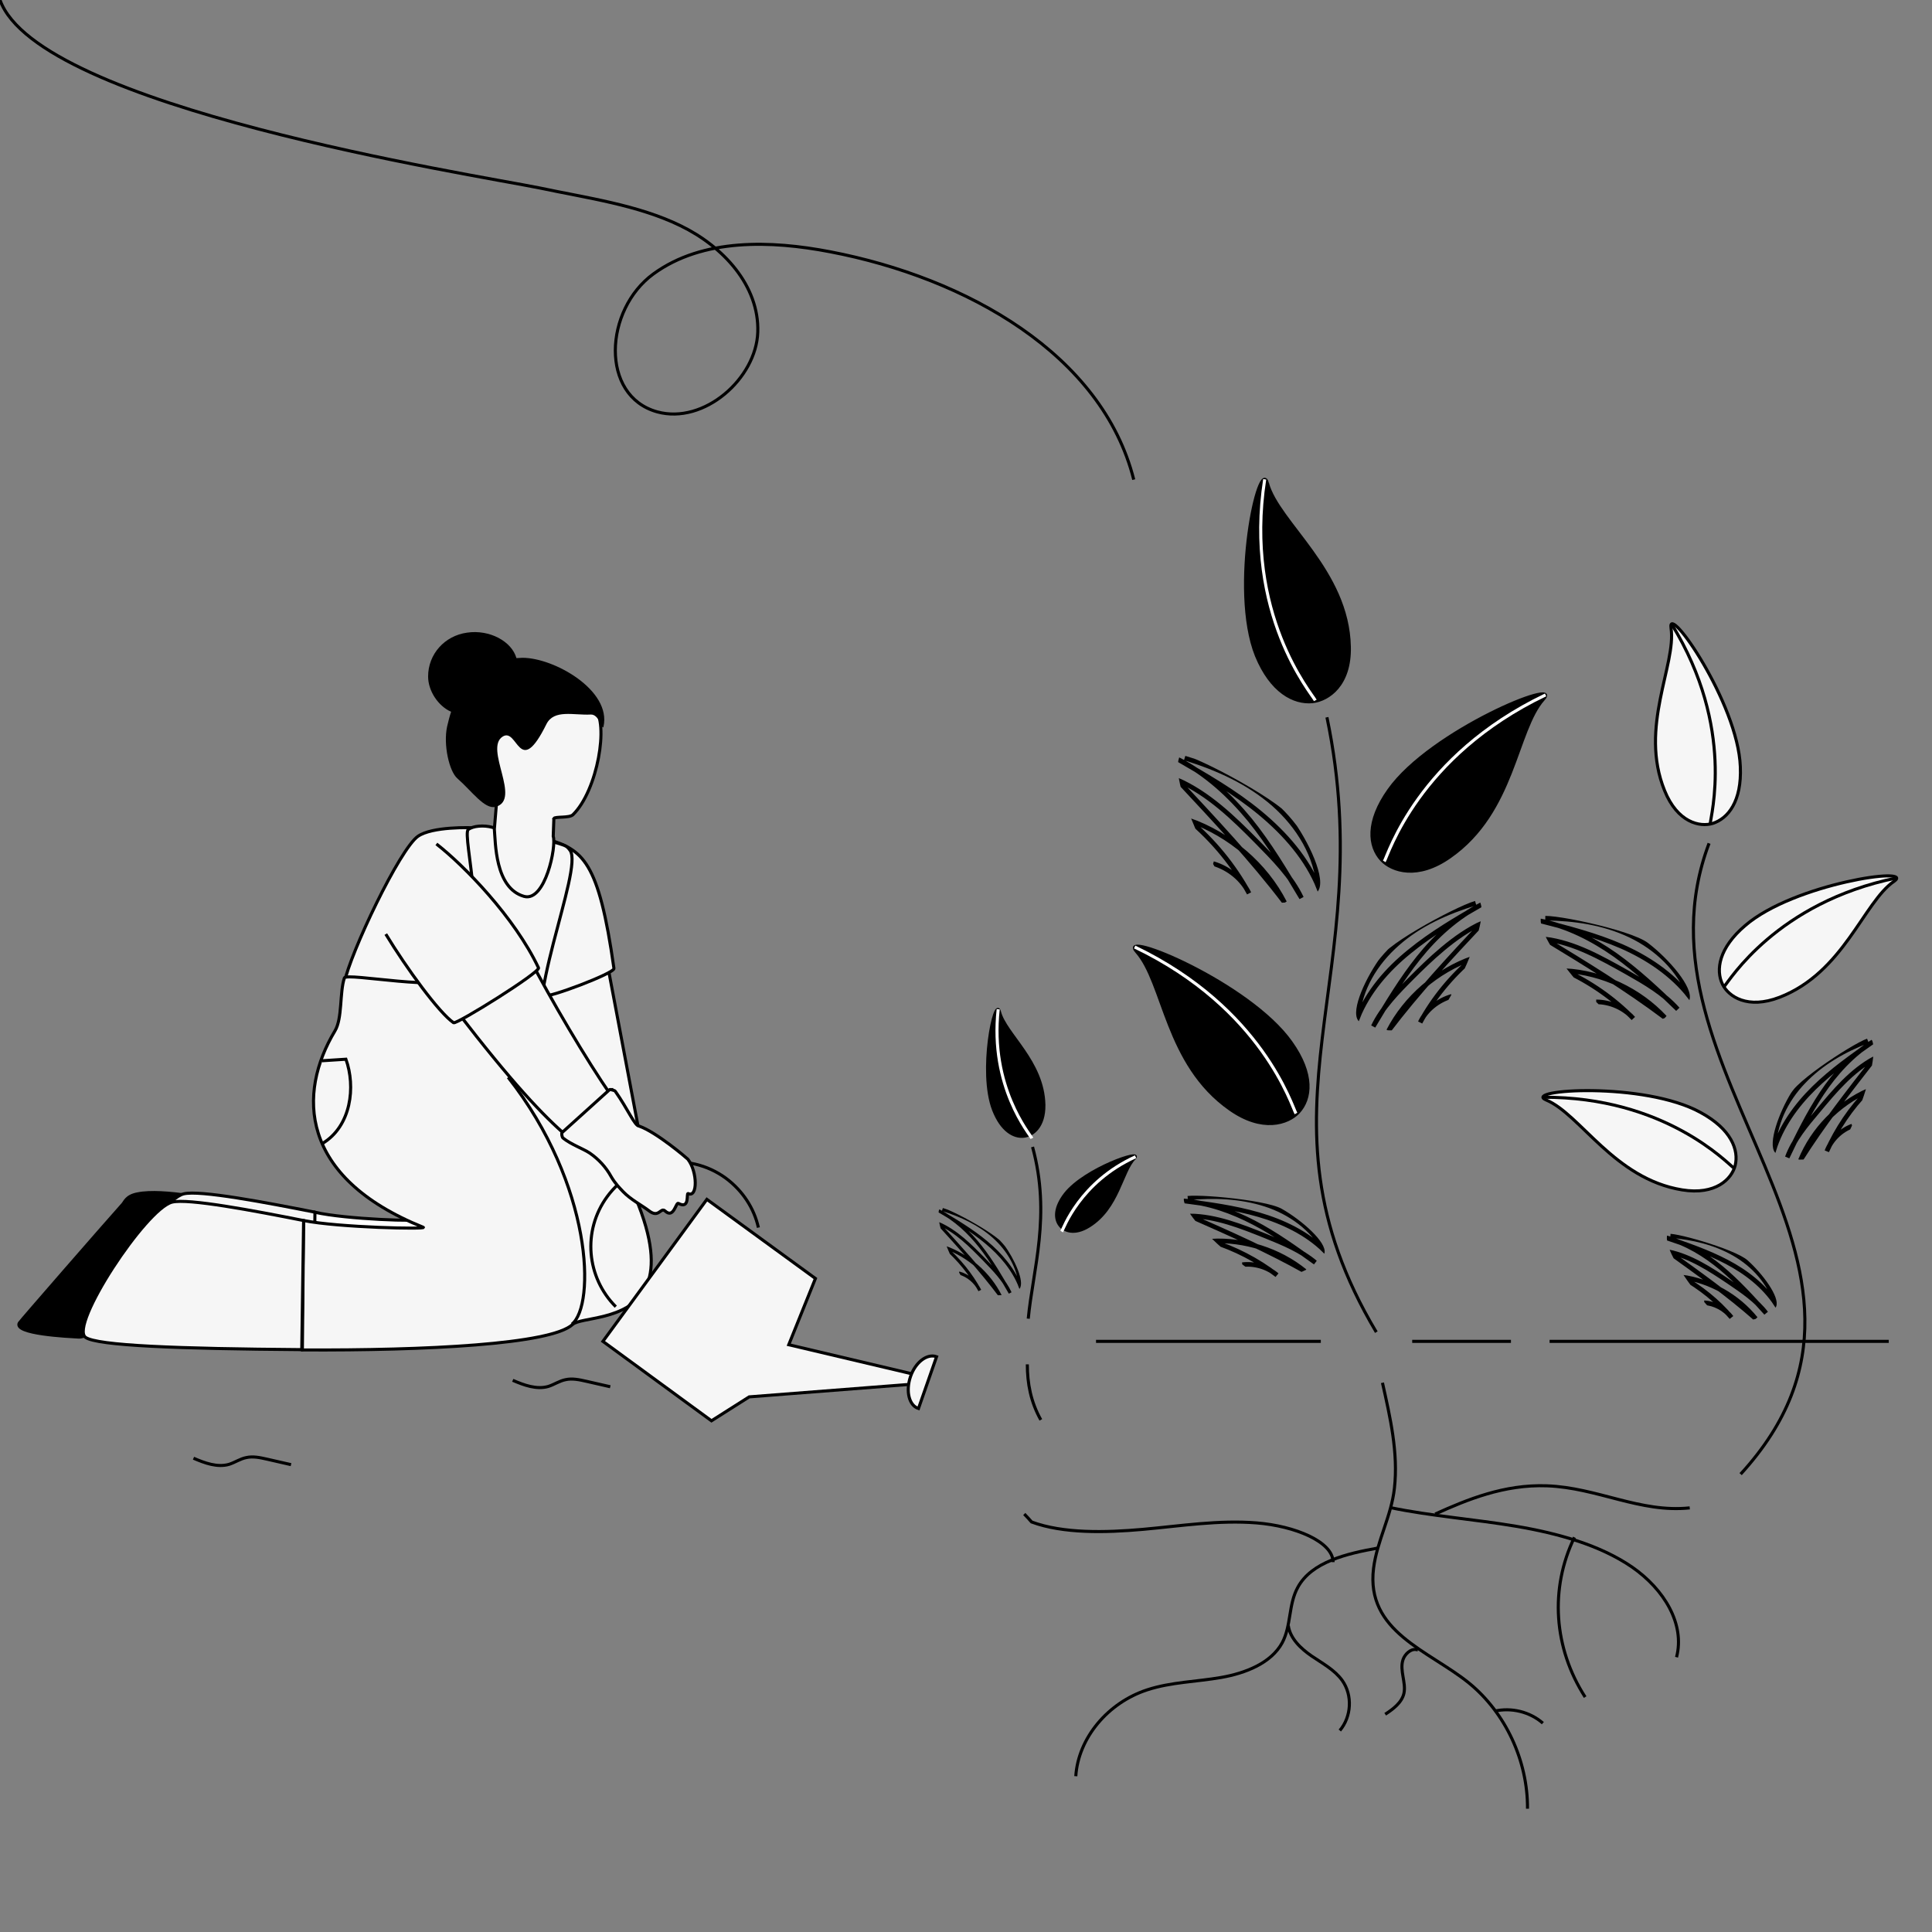 <?xml version="1.0" encoding="UTF-8"?>
<svg id="Illustration" xmlns="http://www.w3.org/2000/svg" version="1.1" xmlns:xlink="http://www.w3.org/1999/xlink" viewBox="0 0 630 630">
  <rect x="0" y="0" width="630" height="630" fill="#808080" stroke="none"/>
  <!-- Generator: Adobe Illustrator 29.2.1, SVG Export Plug-In . SVG Version: 2.1.0 Build 116)  -->
  <defs>
    <style>
      .st0 {
        clip-path: url(#clippath-6);
      }

      .st1, .st2, .st3, .st4, .st5, .st6, .st7 {
        stroke-miterlimit: 10;
      }

      .st1, .st2, .st4, .st5, .st6, .st7 {
        stroke: #000;
      }

      .st1, .st3, .st8, .st5 {
        fill: none;
      }

      .st9 {
        clip-path: url(#clippath-4);
      }

      .st2 {
        fill: #fff;
      }

      .st3 {
        stroke: #fff;
      }

      .st10 {
        clip-path: url(#clippath-1);
      }

      .st11 {
        clip-path: url(#clippath-5);
      }

      .st12 {
        clip-path: url(#clippath-3);
      }

      .st5 {
        stroke-width: 1.5px;
      }

      .st6 {
        fill: #f6f6f6;
      }

      .st13 {
        display: none;
      }

      .st14 {
        clip-path: url(#clippath-2);
      }

      .st7 {
        fill-rule: evenodd;
      }

      .st15 {
        clip-path: url(#clippath);
      }
    </style>
    <clipPath id="clippath">
      <path class="st8" d="M610.1,338.5c-.9-1.3-22.7,12.4-26,17.8-3.9,6.3-7.7,16.6-5.3,19.5,2.7,3.3,14.3,3.5,21-1.9,3.6-2.9,14.2-29.5,10.3-35.4Z"/>
    </clipPath>
    <clipPath id="clippath-1">
      <path class="st8" d="M543.7,402.5c.4-1.3,22,4.7,26.2,8.5,4.8,4.3,10.5,11.9,9.3,15-1.5,3.4-11.1,6.5-18,3.6-3.9-1.6-19.4-21.2-17.5-27.1Z"/>
    </clipPath>
    <clipPath id="clippath-2">
      <path class="st8" d="M502.5,299c.4-1.8,29.1,4,34.9,8.5,6.7,5.1,14.9,14.5,13.5,18.6-1.6,4.6-13.8,9.5-23.1,6.5-5-1.8-27.1-25.8-25.3-33.6Z"/>
    </clipPath>
    <clipPath id="clippath-3">
      <path class="st8" d="M482.4,293.7c-.9-1.5-27.4,12.1-31.8,17.9-5,6.7-10.3,17.8-7.7,21.2,2.9,3.8,16.5,4.9,24.7-.6,4.5-2.9,19-31.7,14.8-38.5Z"/>
    </clipPath>
    <clipPath id="clippath-4">
      <path class="st8" d="M386,390.4c.2-1.5,26.4.6,32,3.8,6.5,3.7,14.7,10.9,13.9,14.4-.9,4-11.4,9.4-20,7.7-4.6-.9-26.7-19.1-25.9-25.9Z"/>
    </clipPath>
    <clipPath id="clippath-5">
      <path class="st8" d="M384.9,246.2c1.1-1.7,31.2,13.8,36.1,20.4,5.7,7.6,11.7,20.3,8.7,24.1-3.3,4.4-18.7,5.6-28.1-.7-5-3.3-21.4-36-16.7-43.8Z"/>
    </clipPath>
    <clipPath id="clippath-6">
      <path class="st8" d="M306.5,393.8c.6-1,18.1,8.1,20.9,12.1,3.3,4.5,6.8,12,5.1,14.3-1.9,2.6-10.9,3.3-16.3-.4-2.9-2-12.4-21.4-9.7-26Z"/>
    </clipPath>
  </defs>
  <g id="CharacterFemale">
    <g id="Body">
      <polygon class="st6" points="208.2 368 188.9 371.9 170.2 310.5 196.4 305.6 208.2 368"/>
      <path class="st4" d="M25.6,436c-3.3-.2-21.3-1-19.3-4.6.2-.4,27.7-32,33.7-38.7.7-.7,1.1-2.7,4.9-3.4,8.3-1.7,25.9,2.2,25.9,2.3-10.4,8.7-36.6,44.9-45.2,44.4Z"/>
      <path class="st6" d="M102.2,437.4c-40.5-.3-67.1.3-70.9-2.4-5.4-3.8,20-43.6,28.6-45.7,5.2-1.3,26.7,2.8,42.9,6"/>
      <path class="st2" d="M179.7,428.7c-.2.1-.4.3-.6.4-6.1,6.5-41.8,8.5-76.9,8.3l.5-42.1c10,2.3,35.4,3.2,34,2.2l43,31.2Z"/>
      <path class="st6" d="M177.8,324.6c-.7-1-.1-4.6-.7-6.4-2,6.4-3.7,12.1-4.8,15.9-1.4,5.5-64.8,10.4-60.1-13.4,2-10,18.2-43.9,24.1-48,4.6-3.2,17-2.9,19.3-2.7,9.4.8,17,1.5,22.8,3.6,11.6,3.6,16.8,6.8,21.8,42.2.2,1.6-21.8,9.8-22.4,8.8Z"/>
      <path class="st6" d="M99,398c11.5,2.3,40.7,2.9,39,2.2-40.5-16.3-41-43.7-28.8-64,2.5-4.1,1.5-12.5,3.1-17.3.6-1.9,33.3,4.8,38.2-.4,9.8-10.3,0-46.4,2.2-48,1.5-1.2,5.1-1.5,7.9-.7,2.3.7,19.5,4.6,21.1,5.1,2.8.9,3.1.9,4.2,2.4,4.5,6.2-16.5,52.8-7.6,65.1,68.3,94.4,13.7,84.6,8.4,89.5-7,6.5-47.9,8.5-88.1,8.3l.4-42.2Z"/>
      <path class="st6" d="M184.9,370.5c-7.7-6.6-18.1-17.6-35.8-40.6l23.2-18.1c7.3,14.1,18.9,33.8,27.1,45.6"/>
      <g id="Arrosoir">
        <polygon class="st6" points="196.6 437.4 232 463.3 244.3 455.5 297 451.4 298.3 448.2 257.2 438.5 265.9 416.9 230.5 391.1 196.6 437.4"/>
        <path class="st6" d="M305.4,442.4c-3.1-1.1-6.9,1.8-8.5,6.5s-.5,9.4,2.6,10.4l5.9-16.9Z"/>
        <path class="st1" d="M247.3,400.3c-1.4-6.3-5.1-12-10.6-16.1-12.3-9-29.7-6.3-38.7,6-8.2,11.2-6.7,26.4,2.8,35.9"/>
      </g>
      <path class="st6" d="M198.8,355.3c.1-.1,1.7.3,1.8.5,4.1,5.8,6.4,11.4,7.8,11.4,5.7,2,15.5,10.4,15.9,10.8,3.2,4.1,3.2,12.7.1,11.2-.7-.3.7,5.3-3.2,3.2-.8-.4-1.5,5.1-4.3,2.5-1.5-1.4-2,2.5-5.3-.1-2.5-1.9-5.9-3.6-8.4-6.2-1.1-1.2-2.5-2.5-3.9-4.9-1.7-3.1-4.1-5.7-7-7.7-2.1-1.4-6.1-2.8-8.7-4.9-.3-.2-.6-1.5-.3-1.8l15.5-14Z"/>
      <path class="st6" d="M98.4,440.1c-40.5-.3-66.7-1.3-70.5-4-5.4-3.8,19.6-41.9,28.2-44.1,5.2-1.3,26.7,2.8,42.9,6l-.6,42.1Z"/>
      <path class="st1" d="M165.7,351.3c27.6,35.2,28.5,74.3,20.8,80.5"/>
      <path class="st1" d="M105,345.9c2.6-.2,5.2-.3,7.8-.5,3.2,8.9,1.8,21.8-7.7,27.5"/>
      <path class="st6" d="M142.3,275.2c9,7,25.5,23.9,33.3,40.4.7,1.4-26.7,18.5-27.7,17.9-4.7-3.2-15.3-17.7-22.1-28.9"/>
    </g>
    <g id="Head">
      <path id="Head1" data-name="Head" class="st6" d="M180.6,266.9c.4-.7,5-.1,6.2-1.2,8.1-7.9,11.8-30,7.1-34.7-6.8-6.8-14.7-12.6-25.1-3.8-11.5,9.7-7,29.5-6.7,32.3l-.9,10.9c.4,4.1.1,19.2,9.7,21.9,6.9,1.9,10.6-16.4,9.5-19.6l.2-5.5v-.3Z"/>
      <path d="M196.8,236.9c-.4,1.7-1.3-4.1-4.2-3.9-5.5.3-11.9-1.8-14.4,3.1-9,18.2-9.3.9-14.3,4.1-6.1,3.9,6.3,20.6-2.3,22.9-3.6.9-7.7-5.1-12.5-9.3-2.6-2.3-4.6-10.9-3.3-16.9.4-1.7.8-3.3,1.3-4.8-4.3-1.9-7.5-6.9-7.5-11.5,0-7.3,5.4-13.3,12.7-14.3,7.4-1.1,14.6,2.9,16.1,8.3.7,0,1.3-.1,2-.1,10.3,0,29,10.6,26.4,22.4Z"/>
    </g>
  </g>
  <g id="Plants">
    <g id="Medium_Leaf">
      <path class="st1" d="M557.3,275c-28.3,74.8,73.2,136.9,10.3,205.7"/>
      <g id="Black">
        <g id="Leaf">
          <path class="st6" d="M544.9,204.8c1.8,11.9-10.5,32.3-2.1,53,4.2,10.4,11.5,12,15.7,10.7,5-1.6,9.5-7.2,9-18.5-.8-20.8-23.9-53.8-22.6-45.2Z"/>
          <path class="st1" d="M557.7,268.6c0-2.3,8.3-31.1-12.6-65.1"/>
        </g>
        <g id="Leaf1" data-name="Leaf">
          <path class="st6" d="M617.6,287.4c-9.9,6.8-16.4,29.7-37.3,37.8-10.4,4-16.6-.2-18.6-4.2-2.3-4.7-1.2-11.9,7.4-19.2,15.9-13.7,55.8-19.4,48.5-14.4Z"/>
          <path class="st1" d="M562.3,321.6c1.6-1.7,17-27.3,56.1-35.3"/>
        </g>
        <g id="Leaf2" data-name="Leaf">
          <path class="st6" d="M504.2,358.7c11.1,4.6,22.2,25.7,44.3,29.3,11,1.8,16.2-3.6,17.3-7.9,1.3-5.1-1.3-11.9-11.2-17.3-18.4-10.2-58.5-7.5-50.4-4.1Z"/>
          <path class="st1" d="M565.3,380.8c-1.9-1.3-22.3-23.2-62.2-23"/>
        </g>
      </g>
      <g id="Striped">
        <g class="st15">
          <path class="st5" d="M609.1,339.4c-7.8,3-15.2,7.2-21,13.3-5.8,6-9.7,14.1-9.7,22.4,2.4-7.8,7.3-14.6,13.1-20.3,5.8-5.7,12.5-10.4,19.2-15.1-6.7,4.2-12.2,10.2-16.6,16.8-4.4,6.6-7.9,13.8-11.3,20.9,2.1-5.7,6.1-10.5,10-15.1,5.4-6.5,11-13.2,18.5-17.2-8.4,10.8-16.9,21.6-24.2,33.2,4.1-10,12.2-18.3,22.1-22.7-5.7,5.7-10.2,12.5-13.5,19.8,1.4-3.7,4.5-6.8,8.3-8.2"/>
        </g>
        <g class="st10">
          <path class="st5" d="M544.7,402.9c7.3.6,14.5,2.3,20.8,5.9s11.6,9.4,13.6,16.4c-3.9-5.9-9.7-10.4-16-13.7s-13-5.6-19.8-7.9c6.7,1.8,12.7,5.5,18,9.9s10,9.6,14.6,14.7c-3.2-4.2-7.7-7.2-12.1-10.2-6.1-4.1-12.5-8.3-19.7-9.8,9.7,7,19.5,13.9,28.4,21.8-5.9-7.3-14.7-12.3-24.1-13.6,6.1,3.4,11.7,7.9,16.2,13.2-2.1-2.8-5.5-4.6-8.9-4.8"/>
        </g>
        <g class="st14">
          <path class="st5" d="M503.9,299.4c9.5.1,19.1,1.5,27.7,5.6s16,11.1,19.3,19.9c-5.7-7.3-13.7-12.6-22.1-16.3-8.5-3.7-17.5-6-26.5-8.3,8.8,1.7,17,5.9,24.4,11.1,7.3,5.2,13.9,11.4,20.4,17.7-4.6-5.2-10.7-8.7-16.7-12.1-8.4-4.7-17-9.6-26.6-10.8,13.3,8.1,26.6,16.2,39.1,25.6-8.4-9-20.3-14.6-32.6-15.3,8.3,3.8,15.9,9.1,22.3,15.6-3-3.4-7.5-5.4-12.1-5.4"/>
        </g>
      </g>
    </g>
    <g id="Leafs">
      <path class="st1" d="M432.7,233.9c17.7,84.7-27.2,127.9,16.1,200.5"/>
      <g id="Black1" data-name="Black">
        <g id="Leaf3" data-name="Leaf">
          <path class="st7" d="M413.3,157.6c3.5,12.9,26.2,28.5,26.7,53.3.3,12.4-6.8,17.3-12,17.9-6.1.6-13.5-3.3-18.3-15-8.7-21.7,1-65.6,3.6-56.2Z"/>
          <path class="st3" d="M428.9,228.4c-1.2-2.3-23.3-28.2-16.5-72.1"/>
        </g>
        <g id="Leaf4" data-name="Leaf">
          <path class="st7" d="M503.3,228c-9.1,10.2-9.5,36.7-30.5,51.4-10.5,7.4-18.8,4.7-22.3,1-4.1-4.4-5-12.4,2.4-22.8,13.7-19.3,57.1-37,50.4-29.6Z"/>
          <path class="st3" d="M451.4,280.9c1.3-2.2,10.9-34.3,52.6-54.3"/>
        </g>
        <g id="Leaf5" data-name="Leaf">
          <path class="st7" d="M370.6,310.3c9.1,10.2,9.5,36.7,30.5,51.4,10.5,7.4,18.8,4.7,22.3,1,4.1-4.4,5-12.4-2.4-22.8-13.7-19.4-57-37.1-50.4-29.6Z"/>
          <path class="st3" d="M422.6,363.1c-1.3-2.2-10.9-34.3-52.6-54.3"/>
        </g>
      </g>
      <g id="Striped1" data-name="Striped">
        <g class="st12">
          <path class="st5" d="M481.2,294.5c-9.3,2.8-18.4,6.9-25.5,13.2-7.2,6.3-12.4,14.9-13,24.2,3.4-8.5,9.6-15.7,16.9-21.6,7.2-5.9,15.4-10.7,23.6-15.4-8.2,4.2-15,10.4-20.6,17.4s-10.2,14.7-14.8,22.4c2.9-6.1,7.9-11.2,12.8-16.1s13.9-13.8,22.9-17.7c-10.7,11.4-21.3,22.8-30.7,35.2,5.6-10.8,15.6-19.5,27.5-23.7-7,5.9-12.9,13.1-17.2,21,1.9-4.1,5.8-7.2,10.3-8.5"/>
        </g>
        <g class="st9">
          <path class="st5" d="M387.3,390.6c8.5-.8,17.2-.5,25.3,2.1s15.4,7.9,19.3,15.1c-5.8-5.7-13.5-9.4-21.4-11.7-7.9-2.3-16.2-3.4-24.5-4.5,8.1.6,15.8,3.4,22.9,7.1s13.6,8.4,20,13c-4.6-3.9-10.4-6.3-16.1-8.6-8-3.2-16.2-6.5-24.8-6.6,12.7,5.6,25.4,11.2,37.5,18-8.4-6.8-19.6-10.4-30.6-9.8,7.8,2.4,15.1,6.2,21.5,11.1-3-2.6-7.3-3.9-11.3-3.4"/>
        </g>
        <g class="st11">
          <path class="st5" d="M386.3,247.2c10.6,3.2,20.9,7.9,29,15,8.2,7.2,14.1,17,14.8,27.5-3.8-9.6-11-17.8-19.2-24.6s-17.5-12.1-26.8-17.5c9.3,4.7,17,11.9,23.5,19.8,6.4,7.9,11.6,16.7,16.8,25.4-3.3-7-9-12.7-14.5-18.3-7.7-7.8-15.8-15.7-26-20.2,12.1,13,24.3,25.9,35,40-6.3-12.3-17.7-22.1-31.2-26.9,8,6.7,14.7,14.9,19.6,23.9-2.2-4.6-6.6-8.2-11.7-9.7"/>
        </g>
      </g>
      <g id="Root">
        <path class="st1" d="M450.8,450.9c2.5,11.2,5.2,22.8,3.9,34.4-1,9.1-5.7,17.2-6.8,26.1-2.6,20.7,18,26.8,31.1,37.4,11.9,9.7,19.2,25.3,19.1,41"/>
        <path class="st1" d="M453.3,491.6c13.5,2.8,27.5,3.8,41.1,6.1,13.6,2.3,27.3,6.1,37.8,13.3,10.5,7.3,17.3,18.6,14.5,29.4"/>
        <path class="st1" d="M449.3,504.8c-10.1,1.8-21.6,4.5-26.1,12.8-3.1,5.6-2.1,12.5-5.1,18.1-3.6,6.6-11.9,9.9-19.9,11.3-8,1.4-16.3,1.5-24,4-13,4.2-22.6,15.8-23.4,28.2"/>
        <path class="st1" d="M468,493.7c10.4-4.7,22.5-9.7,36.4-9.2,16.5.6,30.4,8.9,46.6,7.2"/>
        <path class="st1" d="M513.4,501.3c-8.1,16.7-6.8,36.1,3.5,52.1"/>
        <path class="st1" d="M461.9,537.5c0,0-.1.2-.1.4-1.8-.3-3.7,1.5-4.3,3.3-.6,1.8-.3,3.7,0,5.5s.7,3.7.3,5.5c-.7,3-3.5,5.1-6.1,6.8"/>
        <path class="st1" d="M487.3,558c5.5-1.3,11.6.2,15.8,3.9"/>
        <path class="st1" d="M420.1,530.1c.6,4.2,4.1,7.5,7.6,9.9s7.5,4.5,10,8c3.4,4.8,3,11.8-.8,16.3"/>
        <path class="st1" d="M434.7,509.4c0-6.7-12.5-11.8-24.9-12.8s-24.8,1-37.1,2.1-26,1.4-36.3-2.4c-.8-.9-1.6-1.8-2.4-2.6"/>
      </g>
    </g>
    <g id="Little_Leafs">
      <g id="Root_copy" class="st13">
        <path class="st1" d="M492.9,452.7c-2.1,9.3-4.5,19-3.4,28.6.9,7.5,4.9,14.3,5.9,21.7,2.2,17.2-15.6,22.3-26.8,31.1-10.3,8.1-16.5,21-16.5,34.1"/>
        <path class="st1" d="M492.3,492.8c-6.8,1.8-13.8,2.4-20.6,3.9s-13.7,3.9-18.9,8.5c-5.3,4.6-8.7,11.8-7.2,18.6"/>
        <path class="st1" d="M496.1,505.8c5.5,1.1,11.8,2.8,14.3,7.8,1.7,3.4,1.1,7.6,2.8,11s6.5,6,10.9,6.9,8.9.9,13.1,2.4c7.1,2.6,12.4,9.6,12.8,17.2"/>
        <path class="st1" d="M475.6,495.9c-11-10.1-23.8-20.8-38.5-19.7-17.4,1.3-32.1,19.1-49.2,15.5"/>
        <path class="st1" d="M461.1,499c4.1,10.6,3.4,22.9-1.8,33.1"/>
        <path class="st1" d="M481,526.7v.7c3.6.4,6.2,5,6.3,8.6s-1.5,7.1-3.1,10.4c-1.6,3.3-3.4,6.6-3.6,10.3-.3,6.2,3.9,11.5,7.8,16.2"/>
        <path class="st1" d="M518.6,531.8c-.6,4.2-4,7.3-7.5,9.7s-7.4,4.4-9.8,7.9c-3.3,4.7-3,11.7.7,16.1"/>
        <path class="st1" d="M489.7,472.6c5.5-3.7,14.3-1.5,18.8,3.4,1.9,2,3.3,4.3,4.6,6.7"/>
      </g>
      <path class="st1" d="M335,444.9c0,6.2,1.1,12.2,4.4,18.1"/>
      <path class="st1" d="M336.7,374c6.1,22.3.1,40.1-1.4,56"/>
      <g id="Black2" data-name="Black">
        <g id="Leaf6" data-name="Leaf">
          <path class="st7" d="M325.9,329.9c1.9,7.4,14.2,16.2,14.5,30.4.1,7.1-3.7,9.9-6.5,10.2-3.3.4-7.3-1.9-9.9-8.6-4.8-12.4.5-37.4,1.9-32Z"/>
          <path class="st3" d="M336.5,371.2c-.7-1.4-13.8-16.8-11-42.1"/>
        </g>
        <g id="Leaf_copy">
          <path class="st7" d="M369.9,377.7c-4.2,4.3-5.3,16.2-14.8,22.1-4.8,3-8.2,1.5-9.5-.3-1.6-2.1-1.7-5.7,1.8-10.2,6.5-8.2,25.6-14.7,22.5-11.6Z"/>
          <path class="st3" d="M346.2,401.6c.6-1,5.9-16.1,24.1-24.4"/>
        </g>
      </g>
      <g id="Striped2" data-name="Striped">
        <g class="st0">
          <path class="st1" d="M307.3,394.4c6.1,1.9,12.1,4.7,16.8,8.9s8.2,10.1,8.6,16.3c-2.2-5.7-6.4-10.6-11.1-14.5-4.8-4-10.2-7.2-15.5-10.3,5.4,2.8,9.9,7,13.6,11.7s6.7,9.9,9.7,15.1c-1.9-4.1-5.2-7.5-8.4-10.8-4.5-4.6-9.1-9.3-15.1-11.9,7,7.7,14.1,15.4,20.3,23.7-3.7-7.3-10.3-13.1-18.1-15.9,4.6,4,8.5,8.8,11.4,14.1-1.3-2.7-3.8-4.9-6.8-5.7"/>
        </g>
      </g>
    </g>
    <line class="st1" x1="505.3" y1="437.4" x2="615.9" y2="437.4"/>
    <line class="st1" x1="460.5" y1="437.4" x2="492.7" y2="437.4"/>
    <line class="st1" x1="357.4" y1="437.4" x2="430.7" y2="437.4"/>
    <path class="st1" d="M369.7,156.4c-10.3-40.9-54.6-65.8-99-74.3-19.2-3.7-41.5-4.5-57.6,7.2s-17.5,39.8,1.2,45c15.3,4.2,32.3-10.9,32.8-26s-11.2-27.9-25.2-34.7-30.3-9-45.9-12.3C153.7,56.8,12.5,35,0,0"/>
    <path class="st1" d="M63.1,475.5c3.7,1.6,7.8,3.1,11.6,2,1.9-.6,3.6-1.8,5.6-2.2,2.2-.5,4.5,0,6.7.5,2.6.6,5.3,1.2,7.9,1.8"/>
    <path class="st1" d="M167.2,450.1c3.7,1.6,7.8,3.1,11.6,2,1.9-.6,3.6-1.8,5.6-2.2,2.2-.5,4.5,0,6.7.5,2.6.6,5.3,1.2,7.9,1.8"/>
  </g>
</svg>